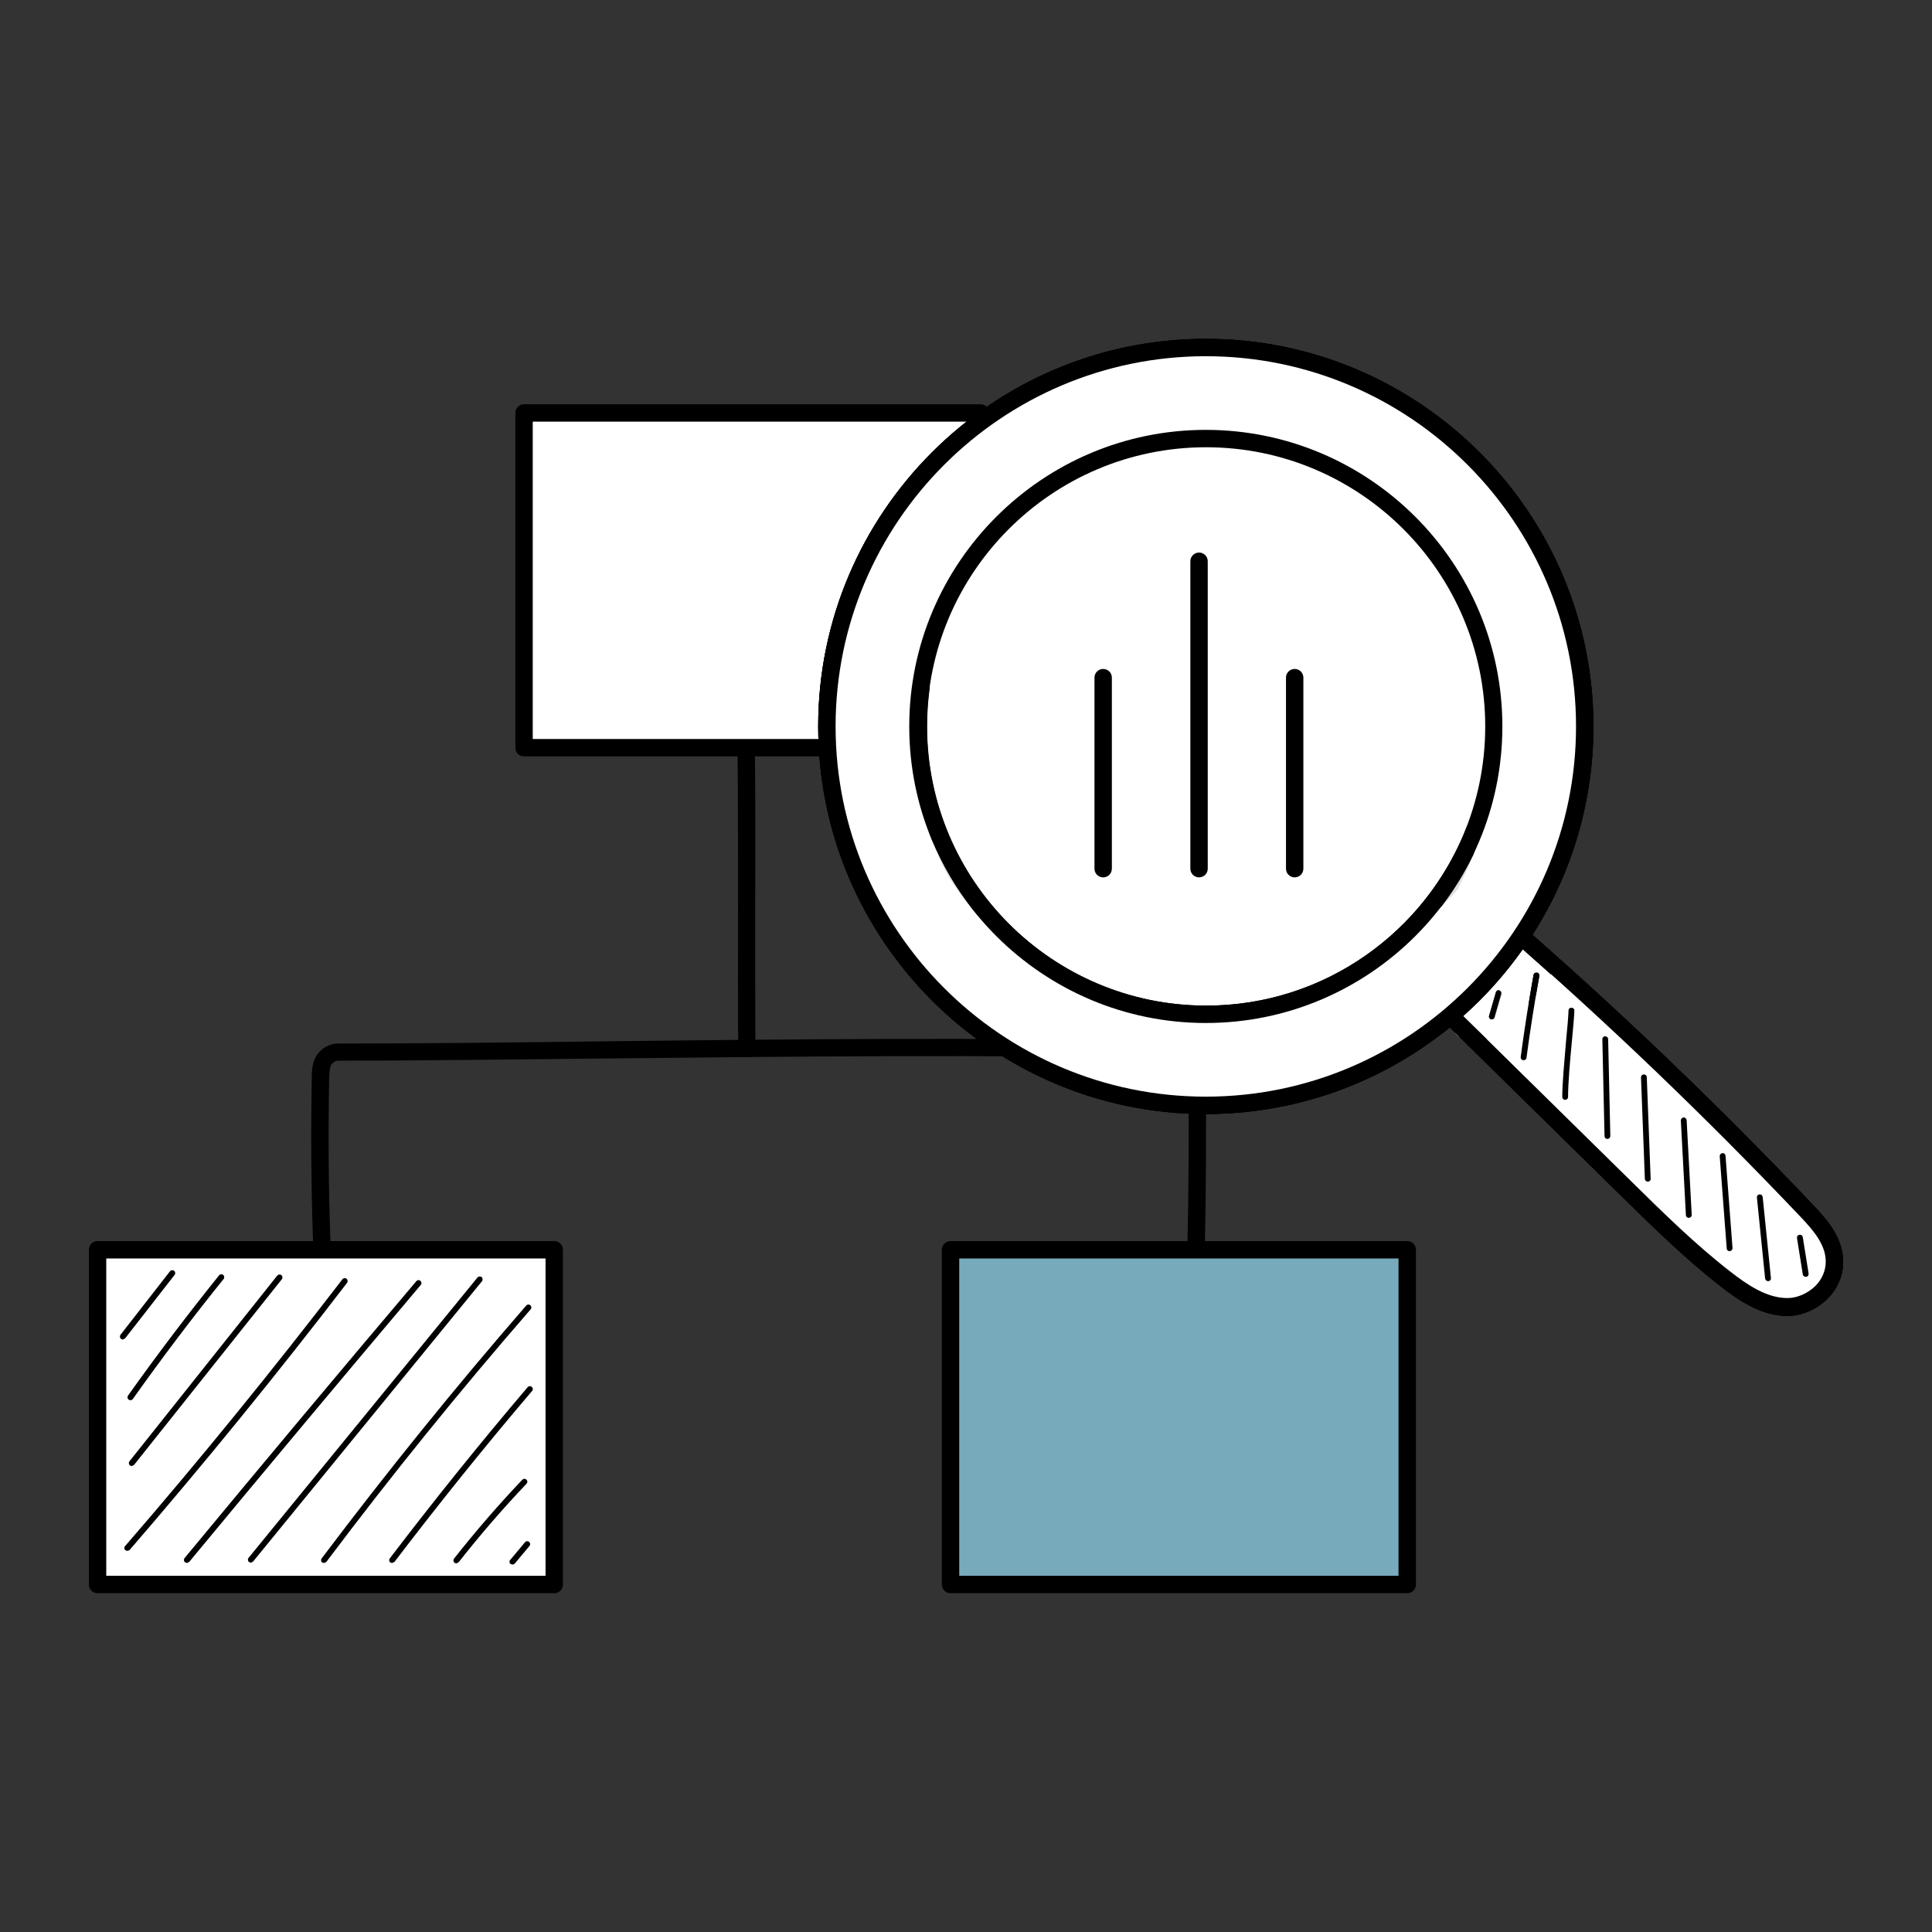 <?xml version="1.0" encoding="utf-8"?>
<!-- Generator: Adobe Illustrator 28.0.0, SVG Export Plug-In . SVG Version: 6.00 Build 0)  -->
<svg version="1.1" id="Layer_1" xmlns:xodm="http://www.corel.com/coreldraw/odm/2003"
	 xmlns="http://www.w3.org/2000/svg" xmlns:xlink="http://www.w3.org/1999/xlink" x="0px" y="0px" viewBox="0 0 800 800"
	 style="enable-background:new 0 0 800 800;" xml:space="preserve">
<rect x="0" y="0" width="800" height="800" fill="#333333" stroke="none"/>
<style type="text/css">
	.st0{fill:none;}
	.st1{fill:#77ABBC;}
	.st2{fill:#FFFFFF;}
	.st3{fill:#DEDEDE;}
	.st4{fill:#A8A8A8;}
</style>
<g id="Layer_x0020_1">
	<rect y="0" class="st0" width="800" height="800"/>
	<g id="_1315271419072">
		<polygon class="st1" points="393.6,656.1 582.7,656.1 582.7,517.5 393.6,517.5 		"/>
		<path d="M397.2,652.5h181.9V521.1H397.2V652.5z M582.7,659.7H393.6c-2,0-3.6-1.6-3.6-3.6V517.5c0-2,1.6-3.6,3.6-3.6h189.1
			c2,0,3.6,1.6,3.6,3.6v138.6C586.3,658.1,584.7,659.7,582.7,659.7z"/>
		<polygon class="st2" points="217,309.6 406.1,309.6 406.1,171 217,171 		"/>
		<path d="M220.6,306h181.9V174.6H220.6V306z M406.1,313.2H217c-2,0-3.6-1.6-3.6-3.6V171c0-2,1.6-3.6,3.6-3.6h189.1
			c2,0,3.6,1.6,3.6,3.6v138.6C409.7,311.6,408.1,313.2,406.1,313.2z"/>
		<polygon class="st2" points="40.4,656.1 229.5,656.1 229.5,517.5 40.4,517.5 		"/>
		<path d="M44,652.5h181.9V521.1H44V652.5L44,652.5z M229.5,659.7H40.4c-2,0-3.6-1.6-3.6-3.6V517.5c0-2,1.6-3.6,3.6-3.6h189.1
			c2,0,3.6,1.6,3.6,3.6v138.6C233.1,658.1,231.5,659.7,229.5,659.7z"/>
		<path d="M309.3,437.7c-2,0-3.6-1.6-3.6-3.6c-0.2-16.4-0.1-36.5-0.1-57.7c0-22.5,0-45.9-0.2-66c0-2,1.6-3.6,3.6-3.6l0,0
			c2,0,3.6,1.6,3.6,3.6c0.2,20.2,0.2,43.5,0.1,66.1c0,21.3,0,41.3,0.1,57.6C312.9,436.1,311.3,437.7,309.3,437.7L309.3,437.7
			L309.3,437.7z"/>
		<path d="M495.3,519.3L495.3,519.3c-2.1,0-3.6-1.7-3.6-3.7c0.5-22.8,0.6-45.9,0.4-68.8c0-2.2,0-4.5-0.8-6.2c-0.8-1.9-1-2.1-2.6-2.2
			c-76.7-1.9-162.7-0.9-238.7-0.1c-39.4,0.4-76.7,0.9-109.6,0.9h-0.3c-0.8-0.1-2.3,0.7-2.9,1.6c-0.7,1.3-0.8,3.1-0.9,5.4
			c-0.4,22.2-0.3,44.7,0.5,66.9c0.1,2-1.5,3.7-3.5,3.7c-2,0.1-3.7-1.5-3.7-3.5c-0.8-22.3-0.9-44.9-0.5-67.2c0-2.5,0.1-5.9,1.9-8.9
			c1.9-3.2,5.8-5.3,9.5-5.1c32.9,0,70-0.4,109.4-0.9c76-0.9,162.1-1.8,238.9,0.1c6.3,0.2,8.2,4.4,9.1,6.5c1.3,3.1,1.4,6.4,1.4,9
			c0.2,22.9,0.1,46.1-0.4,69C498.8,517.7,497.2,519.3,495.3,519.3L495.3,519.3z"/>
		<path d="M50.8,554.7l-0.7-0.3c-0.5-0.4-0.6-1.2-0.2-1.7l20.5-26.3c0.4-0.5,1.2-0.6,1.7-0.2c0.5,0.4,0.6,1.2,0.2,1.7l-20.5,26.3
			C51.8,554.2,50.8,554.7,50.8,554.7z"/>
		<path d="M54,579.8l-0.7-0.2c-0.5-0.4-0.7-1.1-0.3-1.7c12-16.9,24.7-33.6,37.7-49.8c0.4-0.5,1.2-0.6,1.7-0.2
			c0.5,0.4,0.6,1.2,0.2,1.7c-13,16.1-25.6,32.8-37.6,49.7C54.7,579.7,54.3,579.8,54,579.8z"/>
		<path d="M54.5,607.1l-0.7-0.3c-0.5-0.4-0.6-1.2-0.2-1.7l61.2-76.9c0.4-0.5,1.2-0.6,1.7-0.2c0.5,0.4,0.6,1.2,0.2,1.7l-61.2,76.9
			L54.5,607.1L54.5,607.1z"/>
		<path d="M52.7,642.2l-0.8-0.3c-0.5-0.4-0.6-1.2-0.1-1.7c31-35.8,61.2-73,90-110.5c0.4-0.5,1.2-0.6,1.7-0.2
			c0.5,0.4,0.6,1.2,0.2,1.7c-28.8,37.6-59.1,74.8-90.1,110.7L52.7,642.2L52.7,642.2z"/>
		<path d="M77.4,647.2l-0.8-0.3c-0.5-0.4-0.6-1.2-0.2-1.7c31.6-38.2,63.9-76.8,96-114.7c0.4-0.5,1.2-0.6,1.7-0.1
			c0.5,0.4,0.6,1.2,0.1,1.7c-32,37.9-64.3,76.5-95.9,114.7L77.4,647.2L77.4,647.2z"/>
		<path d="M103.9,647.1l-0.8-0.3c-0.5-0.4-0.6-1.2-0.2-1.7L197.7,529c0.4-0.5,1.2-0.6,1.7-0.2c0.5,0.4,0.6,1.2,0.2,1.7l-94.8,116.1
			L103.9,647.1L103.9,647.1z"/>
		<path d="M134.1,647.2l-0.7-0.2c-0.5-0.4-0.6-1.2-0.2-1.7c26.9-35.7,55.4-71,84.7-104.7c0.4-0.5,1.2-0.6,1.7-0.1
			c0.5,0.4,0.6,1.2,0.1,1.7c-29.3,33.7-57.8,68.9-84.6,104.6L134.1,647.2L134.1,647.2z"/>
		<path d="M162.3,647.2l-0.7-0.2c-0.5-0.4-0.6-1.2-0.2-1.7c18.3-24,37.5-47.9,57.1-70.9c0.4-0.5,1.2-0.6,1.7-0.1
			c0.5,0.4,0.6,1.2,0.1,1.7c-19.6,23-38.7,46.8-57,70.8L162.3,647.2L162.3,647.2z"/>
		<path d="M188.9,647.4l-0.7-0.3c-0.5-0.4-0.6-1.2-0.2-1.7c8.9-11.3,18.4-22.3,28.3-32.7c0.5-0.5,1.2-0.5,1.7,0s0.5,1.2,0,1.7
			c-9.8,10.3-19.3,21.3-28.1,32.5L188.9,647.4L188.9,647.4z"/>
		<path d="M212.2,647.9l-0.8-0.3c-0.5-0.4-0.6-1.2-0.1-1.7l6.1-7.3c0.4-0.5,1.2-0.6,1.7-0.1c0.5,0.4,0.6,1.2,0.1,1.7l-6.1,7.3
			L212.2,647.9L212.2,647.9z"/>
		<path class="st2" d="M597.5,417.6c25.2,24.8,50.3,49.5,75.5,74.3c13.3,13.1,26.6,26.2,41.1,37.5c7.8,6.1,16.5,11.9,26,11.9
			s19.6-8,19.5-18.7c-0.1-8.4-5.8-15.1-11.3-20.8c-40.1-42.2-81.9-82.3-125.4-120C615,393.4,607,405.1,597.5,417.6L597.5,417.6z"/>
		<path d="M602.3,417.2l73.2,72c13,12.8,26.4,26,40.8,37.2c7.4,5.8,15.4,11.1,23.8,11.1l0,0c4.1,0,8.4-1.9,11.6-5
			c2.8-2.8,4.3-6.4,4.3-10.1c0-7-5.1-12.9-10.3-18.4c-38.9-41-80-80.4-122.1-117.1C617,396.8,610.1,406.8,602.3,417.2L602.3,417.2z
			 M740.1,544.9L740.1,544.9c-10.6,0-19.8-6.1-28.2-12.7c-14.7-11.5-28.2-24.9-41.4-37.8L595,420.2c-1.3-1.3-1.4-3.3-0.3-4.7
			c9.4-12.4,17.5-24.2,25.2-35.6c0.6-0.8,1.5-1.5,2.6-1.6c1-0.1,2.1,0.1,2.9,0.8C668.7,416.6,711,457,751,499.2
			c5.9,6.2,12.2,13.6,12.2,23.3c0,5.6-2.2,11-6.4,15.2C752.3,542.2,746.1,544.9,740.1,544.9L740.1,544.9z"/>
		<path class="st2" d="M499.3,420c-65.8,0-119.2-53.4-119.2-119.2s53.3-119.2,119.2-119.2c65.8,0,119.2,53.4,119.2,119.2
			S565.1,420,499.3,420z M499.3,420c-65.8,0-119.2-53.4-119.2-119.2s53.3-119.2,119.2-119.2c65.8,0,119.2,53.4,119.2,119.2
			S565.1,420,499.3,420z M499.3,143.9c-86.7,0-156.9,70.2-156.9,156.9s70.2,156.9,156.9,156.9s156.9-70.2,156.9-156.9
			S586,143.9,499.3,143.9L499.3,143.9z"/>
		<path d="M383.8,300.8c0,63.7,51.8,115.6,115.6,115.6S615,364.6,615,300.8c0-63.7-51.8-115.6-115.6-115.6S383.8,237.1,383.8,300.8
			L383.8,300.8z M499.3,423.6c-67.7,0-122.8-55.1-122.8-122.8S431.6,178,499.3,178s122.8,55.1,122.8,122.8S567,423.6,499.3,423.6z
			 M499.3,147.5c-84.5,0-153.3,68.8-153.3,153.3s68.8,153.3,153.3,153.3s153.3-68.8,153.3-153.3S583.9,147.5,499.3,147.5
			L499.3,147.5z M499.3,461.3c-88.5,0-160.5-72-160.5-160.5s72-160.5,160.5-160.5s160.5,72,160.5,160.5S587.8,461.3,499.3,461.3z"/>
		<path d="M617.7,422.1h-0.3c-0.6-0.2-1-0.8-0.8-1.5l2.8-9.7c0.2-0.6,0.9-1,1.5-0.8s1,0.8,0.8,1.5l-2.8,9.7
			C618.7,421.7,618.3,422.1,617.7,422.1L617.7,422.1z"/>
		<path d="M630.9,439h-0.2c-0.7-0.1-1.1-0.7-1-1.4c1.5-11.3,3.3-22.7,5.3-33.9c0.1-0.7,0.7-1.1,1.4-1s1.1,0.7,1,1.4
			c-2,11.1-3.8,22.5-5.3,33.8C632.1,438.6,631.5,439,630.9,439L630.9,439z"/>
		<path d="M648.1,455.4c-0.7,0-1.2-0.5-1.2-1.2c0-5.7,0.9-15.1,1.6-23.5c0.5-5.1,0.9-9.5,1-12.3c0-0.7,0.6-1.2,1.3-1.1
			c0.7,0,1.2,0.6,1.1,1.3c-0.1,2.8-0.5,7.2-1,12.4c-0.8,8.3-1.6,17.7-1.6,23.3C649.3,454.9,648.8,455.4,648.1,455.4L648.1,455.4z"/>
		<path d="M665.6,471.6c-0.7,0-1.2-0.5-1.2-1.2l-0.9-40.1c0-0.7,0.5-1.2,1.2-1.2c0.7,0.1,1.2,0.5,1.2,1.2l0.9,40.1
			C666.8,471,666.3,471.6,665.6,471.6L665.6,471.6L665.6,471.6z"/>
		<path d="M682.3,489.3c-0.6,0-1.2-0.5-1.2-1.2l-1.6-42c0-0.7,0.5-1.2,1.2-1.2s1.2,0.5,1.2,1.2l1.6,42
			C683.6,488.7,683,489.3,682.3,489.3L682.3,489.3L682.3,489.3z"/>
		<path d="M699.3,504.3c-0.6,0-1.2-0.5-1.2-1.1L696,464c0-0.7,0.5-1.2,1.1-1.3c0.6-0.1,1.2,0.5,1.3,1.1l2.1,39.2
			C700.6,503.7,700,504.2,699.3,504.3L699.3,504.3z"/>
		<path d="M716.2,518.1c-0.6,0-1.2-0.5-1.2-1.1l-2.9-38.2c0-0.7,0.4-1.2,1.1-1.3c0.7-0.1,1.2,0.4,1.3,1.1l2.9,38.2
			C717.4,517.5,716.9,518,716.2,518.1L716.2,518.1L716.2,518.1z"/>
		<path d="M732.1,530.5c-0.6,0-1.1-0.5-1.2-1.1l-3.4-33.5c-0.1-0.7,0.4-1.3,1.1-1.3c0.7-0.1,1.2,0.4,1.3,1.1l3.4,33.5
			C733.4,529.9,732.9,530.5,732.1,530.5L732.1,530.5L732.1,530.5z"/>
		<path d="M747.7,528.7c-0.6,0-1.1-0.4-1.2-1l-2.4-15c-0.1-0.7,0.3-1.3,1-1.4s1.3,0.3,1.4,1l2.4,15c0.1,0.7-0.3,1.3-1,1.4
			L747.7,528.7L747.7,528.7z"/>
		<path class="st2" d="M597.5,417.6c25.2,24.8,50.3,49.5,75.5,74.3c13.3,13.1,26.6,26.2,41.1,37.5c7.8,6.1,16.5,11.9,26,11.9
			s19.6-8,19.5-18.7c-0.1-8.4-5.8-15.1-11.3-20.8c-40.1-42.2-81.9-82.3-125.4-120C615,393.4,607,405.1,597.5,417.6L597.5,417.6z"/>
		<path d="M602.3,417.2l73.2,72c13,12.8,26.4,26,40.8,37.2c7.4,5.8,15.4,11.1,23.8,11.1l0,0c4.1,0,8.4-1.9,11.6-5
			c2.8-2.8,4.3-6.4,4.3-10.1c0-7-5.1-12.9-10.3-18.4c-38.9-41-80-80.4-122.1-117.1C617,396.8,610.1,406.8,602.3,417.2L602.3,417.2z
			 M740.1,544.9L740.1,544.9c-10.6,0-19.8-6.1-28.2-12.7c-14.7-11.5-28.2-24.9-41.4-37.8L595,420.2c-1.3-1.3-1.4-3.3-0.3-4.7
			c9.4-12.4,17.5-24.2,25.2-35.6c0.6-0.8,1.5-1.5,2.6-1.6c1-0.1,2.1,0.1,2.9,0.8C668.7,416.6,711,457,751,499.2
			c5.9,6.2,12.2,13.6,12.2,23.3c0,5.6-2.2,11-6.4,15.2C752.3,542.2,746.1,544.9,740.1,544.9L740.1,544.9z"/>
		<path class="st2" d="M499.3,420c-65.8,0-119.2-53.4-119.2-119.2s53.3-119.2,119.2-119.2c65.8,0,119.2,53.4,119.2,119.2
			S565.1,420,499.3,420z M499.3,420c-65.8,0-119.2-53.4-119.2-119.2s53.3-119.2,119.2-119.2c65.8,0,119.2,53.4,119.2,119.2
			S565.1,420,499.3,420z M499.3,143.9c-86.7,0-156.9,70.2-156.9,156.9s70.2,156.9,156.9,156.9s156.9-70.2,156.9-156.9
			S586,143.9,499.3,143.9L499.3,143.9z"/>
		<path d="M383.8,300.8c0,63.7,51.8,115.6,115.6,115.6S615,364.6,615,300.8c0-63.7-51.8-115.6-115.6-115.6S383.8,237.1,383.8,300.8
			L383.8,300.8z M499.3,423.6c-67.7,0-122.8-55.1-122.8-122.8S431.6,178,499.3,178s122.8,55.1,122.8,122.8S567,423.6,499.3,423.6z
			 M499.3,147.5c-84.5,0-153.3,68.8-153.3,153.3s68.8,153.3,153.3,153.3s153.3-68.8,153.3-153.3S583.9,147.5,499.3,147.5
			L499.3,147.5z M499.3,461.3c-88.5,0-160.5-72-160.5-160.5s72-160.5,160.5-160.5s160.5,72,160.5,160.5S587.8,461.3,499.3,461.3z"/>
		<path d="M617.7,422.1h-0.3c-0.6-0.2-1-0.8-0.8-1.5l2.8-9.7c0.2-0.6,0.9-1,1.5-0.8s1,0.8,0.8,1.5l-2.8,9.7
			C618.7,421.7,618.3,422.1,617.7,422.1L617.7,422.1z"/>
		<path d="M630.9,439h-0.2c-0.7-0.1-1.1-0.7-1-1.4c1.5-11.3,3.3-22.7,5.3-33.9c0.1-0.7,0.7-1.1,1.4-1s1.1,0.7,1,1.4
			c-2,11.1-3.8,22.5-5.3,33.8C632.1,438.6,631.5,439,630.9,439L630.9,439z"/>
		<path d="M648.1,455.4c-0.7,0-1.2-0.5-1.2-1.2c0-5.7,0.9-15.1,1.6-23.5c0.5-5.1,0.9-9.5,1-12.3c0-0.7,0.6-1.2,1.3-1.1
			c0.7,0,1.2,0.6,1.1,1.3c-0.1,2.8-0.5,7.2-1,12.4c-0.8,8.3-1.6,17.7-1.6,23.3C649.3,454.9,648.8,455.4,648.1,455.4L648.1,455.4z"/>
		<path d="M665.6,471.6c-0.7,0-1.2-0.5-1.2-1.2l-0.9-40.1c0-0.7,0.5-1.2,1.2-1.2c0.7,0.1,1.2,0.5,1.2,1.2l0.9,40.1
			C666.8,471,666.3,471.6,665.6,471.6L665.6,471.6L665.6,471.6z"/>
		<path d="M682.3,489.3c-0.6,0-1.2-0.5-1.2-1.2l-1.6-42c0-0.7,0.5-1.2,1.2-1.2s1.2,0.5,1.2,1.2l1.6,42
			C683.6,488.7,683,489.3,682.3,489.3L682.3,489.3L682.3,489.3z"/>
		<path d="M699.3,504.3c-0.6,0-1.2-0.5-1.2-1.1L696,464c0-0.7,0.5-1.2,1.1-1.3c0.6-0.1,1.2,0.5,1.3,1.1l2.1,39.2
			C700.6,503.7,700,504.2,699.3,504.3L699.3,504.3z"/>
		<path d="M716.2,518.1c-0.6,0-1.2-0.5-1.2-1.1l-2.9-38.2c0-0.7,0.4-1.2,1.1-1.3c0.7-0.1,1.2,0.4,1.3,1.1l2.9,38.2
			C717.4,517.5,716.9,518,716.2,518.1L716.2,518.1L716.2,518.1z"/>
		<path d="M732.1,530.5c-0.6,0-1.1-0.5-1.2-1.1l-3.4-33.5c-0.1-0.7,0.4-1.3,1.1-1.3c0.7-0.1,1.2,0.4,1.3,1.1l3.4,33.5
			C733.4,529.9,732.9,530.5,732.1,530.5L732.1,530.5L732.1,530.5z"/>
		<path d="M747.7,528.7c-0.6,0-1.1-0.4-1.2-1l-2.4-15c-0.1-0.7,0.3-1.3,1-1.4s1.3,0.3,1.4,1l2.4,15c0.1,0.7-0.3,1.3-1,1.4
			L747.7,528.7L747.7,528.7z"/>
		<path d="M456.8,363.3c-2,0-3.6-1.6-3.6-3.6v-79.1c0-2,1.6-3.6,3.6-3.6s3.6,1.6,3.6,3.6v79.1C460.4,361.7,458.8,363.3,456.8,363.3z
			"/>
		<path d="M536.1,363.3c-2,0-3.6-1.6-3.6-3.6v-79.1c0-2,1.6-3.6,3.6-3.6s3.6,1.6,3.6,3.6v79.1C539.7,361.7,538.1,363.3,536.1,363.3z
			"/>
		<path d="M496.5,363.3c-2,0-3.6-1.6-3.6-3.6V232.4c0-2,1.6-3.6,3.6-3.6s3.6,1.6,3.6,3.6v127.3C500.1,361.7,498.5,363.3,496.5,363.3
			L496.5,363.3z"/>
		<path class="st2" d="M597.5,417.6c25.2,24.8,50.3,49.5,75.5,74.3c13.3,13.1,26.6,26.2,41.1,37.5c7.8,6.1,16.5,11.9,26,11.9
			s19.6-8,19.5-18.7c-0.1-8.4-5.8-15.1-11.3-20.8c-40.1-42.2-81.9-82.3-125.4-120C615,393.4,607,405.1,597.5,417.6L597.5,417.6z"/>
		<path d="M602.3,417.2l73.2,72c13,12.8,26.4,26,40.8,37.2c7.4,5.8,15.4,11.1,23.8,11.1l0,0c4.1,0,8.4-1.9,11.6-5
			c2.8-2.8,4.3-6.4,4.3-10.1c0-7-5.1-12.9-10.3-18.4c-38.9-41-80-80.4-122.1-117.1C617,396.8,610.1,406.8,602.3,417.2L602.3,417.2z
			 M740.1,544.9L740.1,544.9c-10.6,0-19.8-6.1-28.2-12.7c-14.7-11.5-28.2-24.9-41.4-37.8L595,420.2c-1.3-1.3-1.4-3.3-0.3-4.7
			c9.4-12.4,17.5-24.2,25.2-35.6c0.6-0.8,1.5-1.5,2.6-1.6c1-0.1,2.1,0.1,2.9,0.8C668.7,416.6,711,457,751,499.2
			c5.9,6.2,12.2,13.6,12.2,23.3c0,5.6-2.2,11-6.4,15.2C752.3,542.2,746.1,544.9,740.1,544.9L740.1,544.9z"/>
		<path class="st2" d="M499.3,420c-65.8,0-119.2-53.4-119.2-119.2s53.3-119.2,119.2-119.2c65.8,0,119.2,53.4,119.2,119.2
			S565.1,420,499.3,420z M499.3,420c-65.8,0-119.2-53.4-119.2-119.2s53.3-119.2,119.2-119.2c65.8,0,119.2,53.4,119.2,119.2
			S565.1,420,499.3,420z M499.3,143.9c-86.7,0-156.9,70.2-156.9,156.9s70.2,156.9,156.9,156.9s156.9-70.2,156.9-156.9
			S586,143.9,499.3,143.9L499.3,143.9z"/>
		<path d="M383.8,300.8c0,63.7,51.8,115.6,115.6,115.6S615,364.6,615,300.8c0-63.7-51.8-115.6-115.6-115.6S383.8,237.1,383.8,300.8
			L383.8,300.8z M499.3,423.6c-67.7,0-122.8-55.1-122.8-122.8S431.6,178,499.3,178s122.8,55.1,122.8,122.8S567,423.6,499.3,423.6z
			 M499.3,147.5c-84.5,0-153.3,68.8-153.3,153.3s68.8,153.3,153.3,153.3s153.3-68.8,153.3-153.3S583.9,147.5,499.3,147.5
			L499.3,147.5z M499.3,461.3c-88.5,0-160.5-72-160.5-160.5s72-160.5,160.5-160.5s160.5,72,160.5,160.5S587.8,461.3,499.3,461.3z"/>
		<path d="M617.7,422.1h-0.3c-0.6-0.2-1-0.8-0.8-1.5l2.8-9.7c0.2-0.6,0.9-1,1.5-0.8s1,0.8,0.8,1.5l-2.8,9.7
			C618.7,421.7,618.3,422.1,617.7,422.1L617.7,422.1z"/>
		<path d="M630.9,439h-0.2c-0.7-0.1-1.1-0.7-1-1.4c1.5-11.3,3.3-22.7,5.3-33.9c0.1-0.7,0.7-1.1,1.4-1s1.1,0.7,1,1.4
			c-2,11.1-3.8,22.5-5.3,33.8C632.1,438.6,631.5,439,630.9,439L630.9,439z"/>
		<path d="M648.1,455.4c-0.7,0-1.2-0.5-1.2-1.2c0-5.7,0.9-15.1,1.6-23.5c0.5-5.1,0.9-9.5,1-12.3c0-0.7,0.6-1.2,1.3-1.1
			c0.7,0,1.2,0.6,1.1,1.3c-0.1,2.8-0.5,7.2-1,12.4c-0.8,8.3-1.6,17.7-1.6,23.3C649.3,454.9,648.8,455.4,648.1,455.4L648.1,455.4z"/>
		<path d="M665.6,471.6c-0.7,0-1.2-0.5-1.2-1.2l-0.9-40.1c0-0.7,0.5-1.2,1.2-1.2c0.7,0.1,1.2,0.5,1.2,1.2l0.9,40.1
			C666.8,471,666.3,471.6,665.6,471.6L665.6,471.6L665.6,471.6z"/>
		<path d="M682.3,489.3c-0.6,0-1.2-0.5-1.2-1.2l-1.6-42c0-0.7,0.5-1.2,1.2-1.2s1.2,0.5,1.2,1.2l1.6,42
			C683.6,488.7,683,489.3,682.3,489.3L682.3,489.3L682.3,489.3z"/>
		<path d="M699.3,504.3c-0.6,0-1.2-0.5-1.2-1.1L696,464c0-0.7,0.5-1.2,1.1-1.3c0.6-0.1,1.2,0.5,1.3,1.1l2.1,39.2
			C700.6,503.7,700,504.2,699.3,504.3L699.3,504.3z"/>
		<path d="M716.2,518.1c-0.6,0-1.2-0.5-1.2-1.1l-2.9-38.2c0-0.7,0.4-1.2,1.1-1.3c0.7-0.1,1.2,0.4,1.3,1.1l2.9,38.2
			C717.4,517.5,716.9,518,716.2,518.1L716.2,518.1L716.2,518.1z"/>
		<path d="M732.1,530.5c-0.6,0-1.1-0.5-1.2-1.1l-3.4-33.5c-0.1-0.7,0.4-1.3,1.1-1.3c0.7-0.1,1.2,0.4,1.3,1.1l3.4,33.5
			C733.4,529.9,732.9,530.5,732.1,530.5L732.1,530.5L732.1,530.5z"/>
		<path d="M747.7,528.7c-0.6,0-1.1-0.4-1.2-1l-2.4-15c-0.1-0.7,0.3-1.3,1-1.4s1.3,0.3,1.4,1l2.4,15c0.1,0.7-0.3,1.3-1,1.4
			L747.7,528.7L747.7,528.7z"/>
		<path class="st3" d="M403.2,377.1c-0.2-0.2-0.4-0.4-0.6-0.7c-8.7-9.8-13.6-19.6-16.9-29.1C390.2,358.1,396.1,368.1,403.2,377.1
			L403.2,377.1z M597,375.1c5-6.6,9.4-13.7,13-21.2c-0.3,0.8-0.6,1.6-0.9,2.5c-1.7,4-3.6,8-5.5,11.9
			C601.8,370.4,599.5,372.7,597,375.1L597,375.1z"/>
		<path d="M495.4,420.2c-4.5,0-9-0.4-13.4-1.2h-0.1c-7.2-0.8-14.4-1.7-21.4-3.7c-12.7-4.1-24.2-11.3-35.1-19.1
			c-4.5-3.7-11.7-7.8-22.2-19.1c-7.2-9-13.1-19-17.5-29.8c-1.8-5.1-3.1-10.1-4.3-15c-2.1-16.1-2.3-32.4-0.2-48.6c0.2,0,0.3,0,0.5,0
			c1.1,0,2.2,0.3,3.2,0.7c0,0.1,0,0.1,0.1,0.2c-0.7,5.3-1.1,10.7-1.1,16.2c0,63.7,51.8,115.6,115.6,115.6
			c49.1,0,91.1-30.8,107.9-74.1c0.9-1.3,1.9-2.5,3.1-3.6c0.9-0.6,1.9-0.8,2.9-0.8c0.8,0,1.6,0.2,2.3,0.4c-1.8,5.2-3.7,10.4-5.6,15.6
			c-3.6,7.5-8,14.6-13,21.2c-7.8,7.3-18.5,15.7-28.9,22.2c-2.1,1.6-3.7,2.7-8.3,5.5c-11.3,6-23.6,9.8-36,12.8
			c-6,1.6-11.9,3.4-18.1,3.9C502.2,420,498.8,420.2,495.4,420.2L495.4,420.2z"/>
		<path class="st4" d="M604.6,429.7c-0.9-0.6-1.7-1.4-2.3-2.3L604.6,429.7z"/>
		<path class="st3" d="M620.5,410c-0.5,0-1,0.3-1.1,0.9l-2.8,9.7c-0.2,0.6,0.2,1.3,0.8,1.5h0.3c0.5,0,1-0.3,1.2-0.9l2.8-9.7
			c0.2-0.6-0.2-1.3-0.8-1.5C620.7,410,620.6,410,620.5,410L620.5,410z"/>
		<path d="M610.8,431.7c-2.3,0-4.4-0.8-6.2-2.1l0,0l-2.3-2.3c-0.6-0.7-1-1.5-1.4-2.4c1.7-1.4,3.3-2.8,4.9-4.2l9.9,9.7
			C614.1,431.3,612.4,431.7,610.8,431.7L610.8,431.7z M642.2,403.5c-3.9-3.5-7.8-6.9-11.7-10.4c0.8-1.2,1.7-2.4,2.5-3.6
			c0.1,0,0.2,0,0.2,0c0.8,0,1.7,0.1,2.7,0.4C641.7,391.5,644.7,398.2,642.2,403.5L642.2,403.5z"/>
		<path d="M600.9,425c-1.3-3.2-1.2-6.9,1.5-10.2c1.1-1.9,3.1-2.7,4.8-3.9l0.1-0.1c8.6-7.8,10.1-7.3,15.3-13.3l0.4-0.5
			c2.4-3.8,5.6-7.3,10-7.4c-0.8,1.2-1.6,2.4-2.5,3.6c-7.2,10.1-15.4,19.4-24.7,27.6C604.2,422.2,602.6,423.6,600.9,425L600.9,425z"
			/>
		<path d="M617.7,422.1h-0.3c-0.6-0.2-1-0.8-0.8-1.5l2.8-9.7c0.1-0.5,0.6-0.9,1.1-0.9c0.1,0,0.2,0,0.3,0.1c0.6,0.2,1,0.8,0.8,1.5
			l-2.8,9.7C618.7,421.7,618.3,422.1,617.7,422.1L617.7,422.1z"/>
		<path d="M633,415.6c0.6-4,1.3-7.9,2-11.8c0.1-0.6,0.6-1,1.2-1c0.1,0,0.1,0,0.2,0c0.7,0.1,1.1,0.7,1,1.4c-0.5,2.6-0.9,5.3-1.4,7.9
			c-0.8,1-1.7,1.9-2.5,2.9C633.3,415.1,633.2,415.3,633,415.6L633,415.6z"/>
		<path d="M456.8,363.3c-2,0-3.6-1.6-3.6-3.6v-79.1c0-2,1.6-3.6,3.6-3.6s3.6,1.6,3.6,3.6v79.1C460.4,361.7,458.8,363.3,456.8,363.3z
			"/>
		<path d="M536.1,363.3c-2,0-3.6-1.6-3.6-3.6v-79.1c0-2,1.6-3.6,3.6-3.6s3.6,1.6,3.6,3.6v79.1C539.7,361.7,538.1,363.3,536.1,363.3z
			"/>
		<path d="M496.5,363.3c-2,0-3.6-1.6-3.6-3.6V232.4c0-2,1.6-3.6,3.6-3.6s3.6,1.6,3.6,3.6v127.3C500.1,361.7,498.5,363.3,496.5,363.3
			L496.5,363.3z"/>
	</g>
</g>
</svg>
